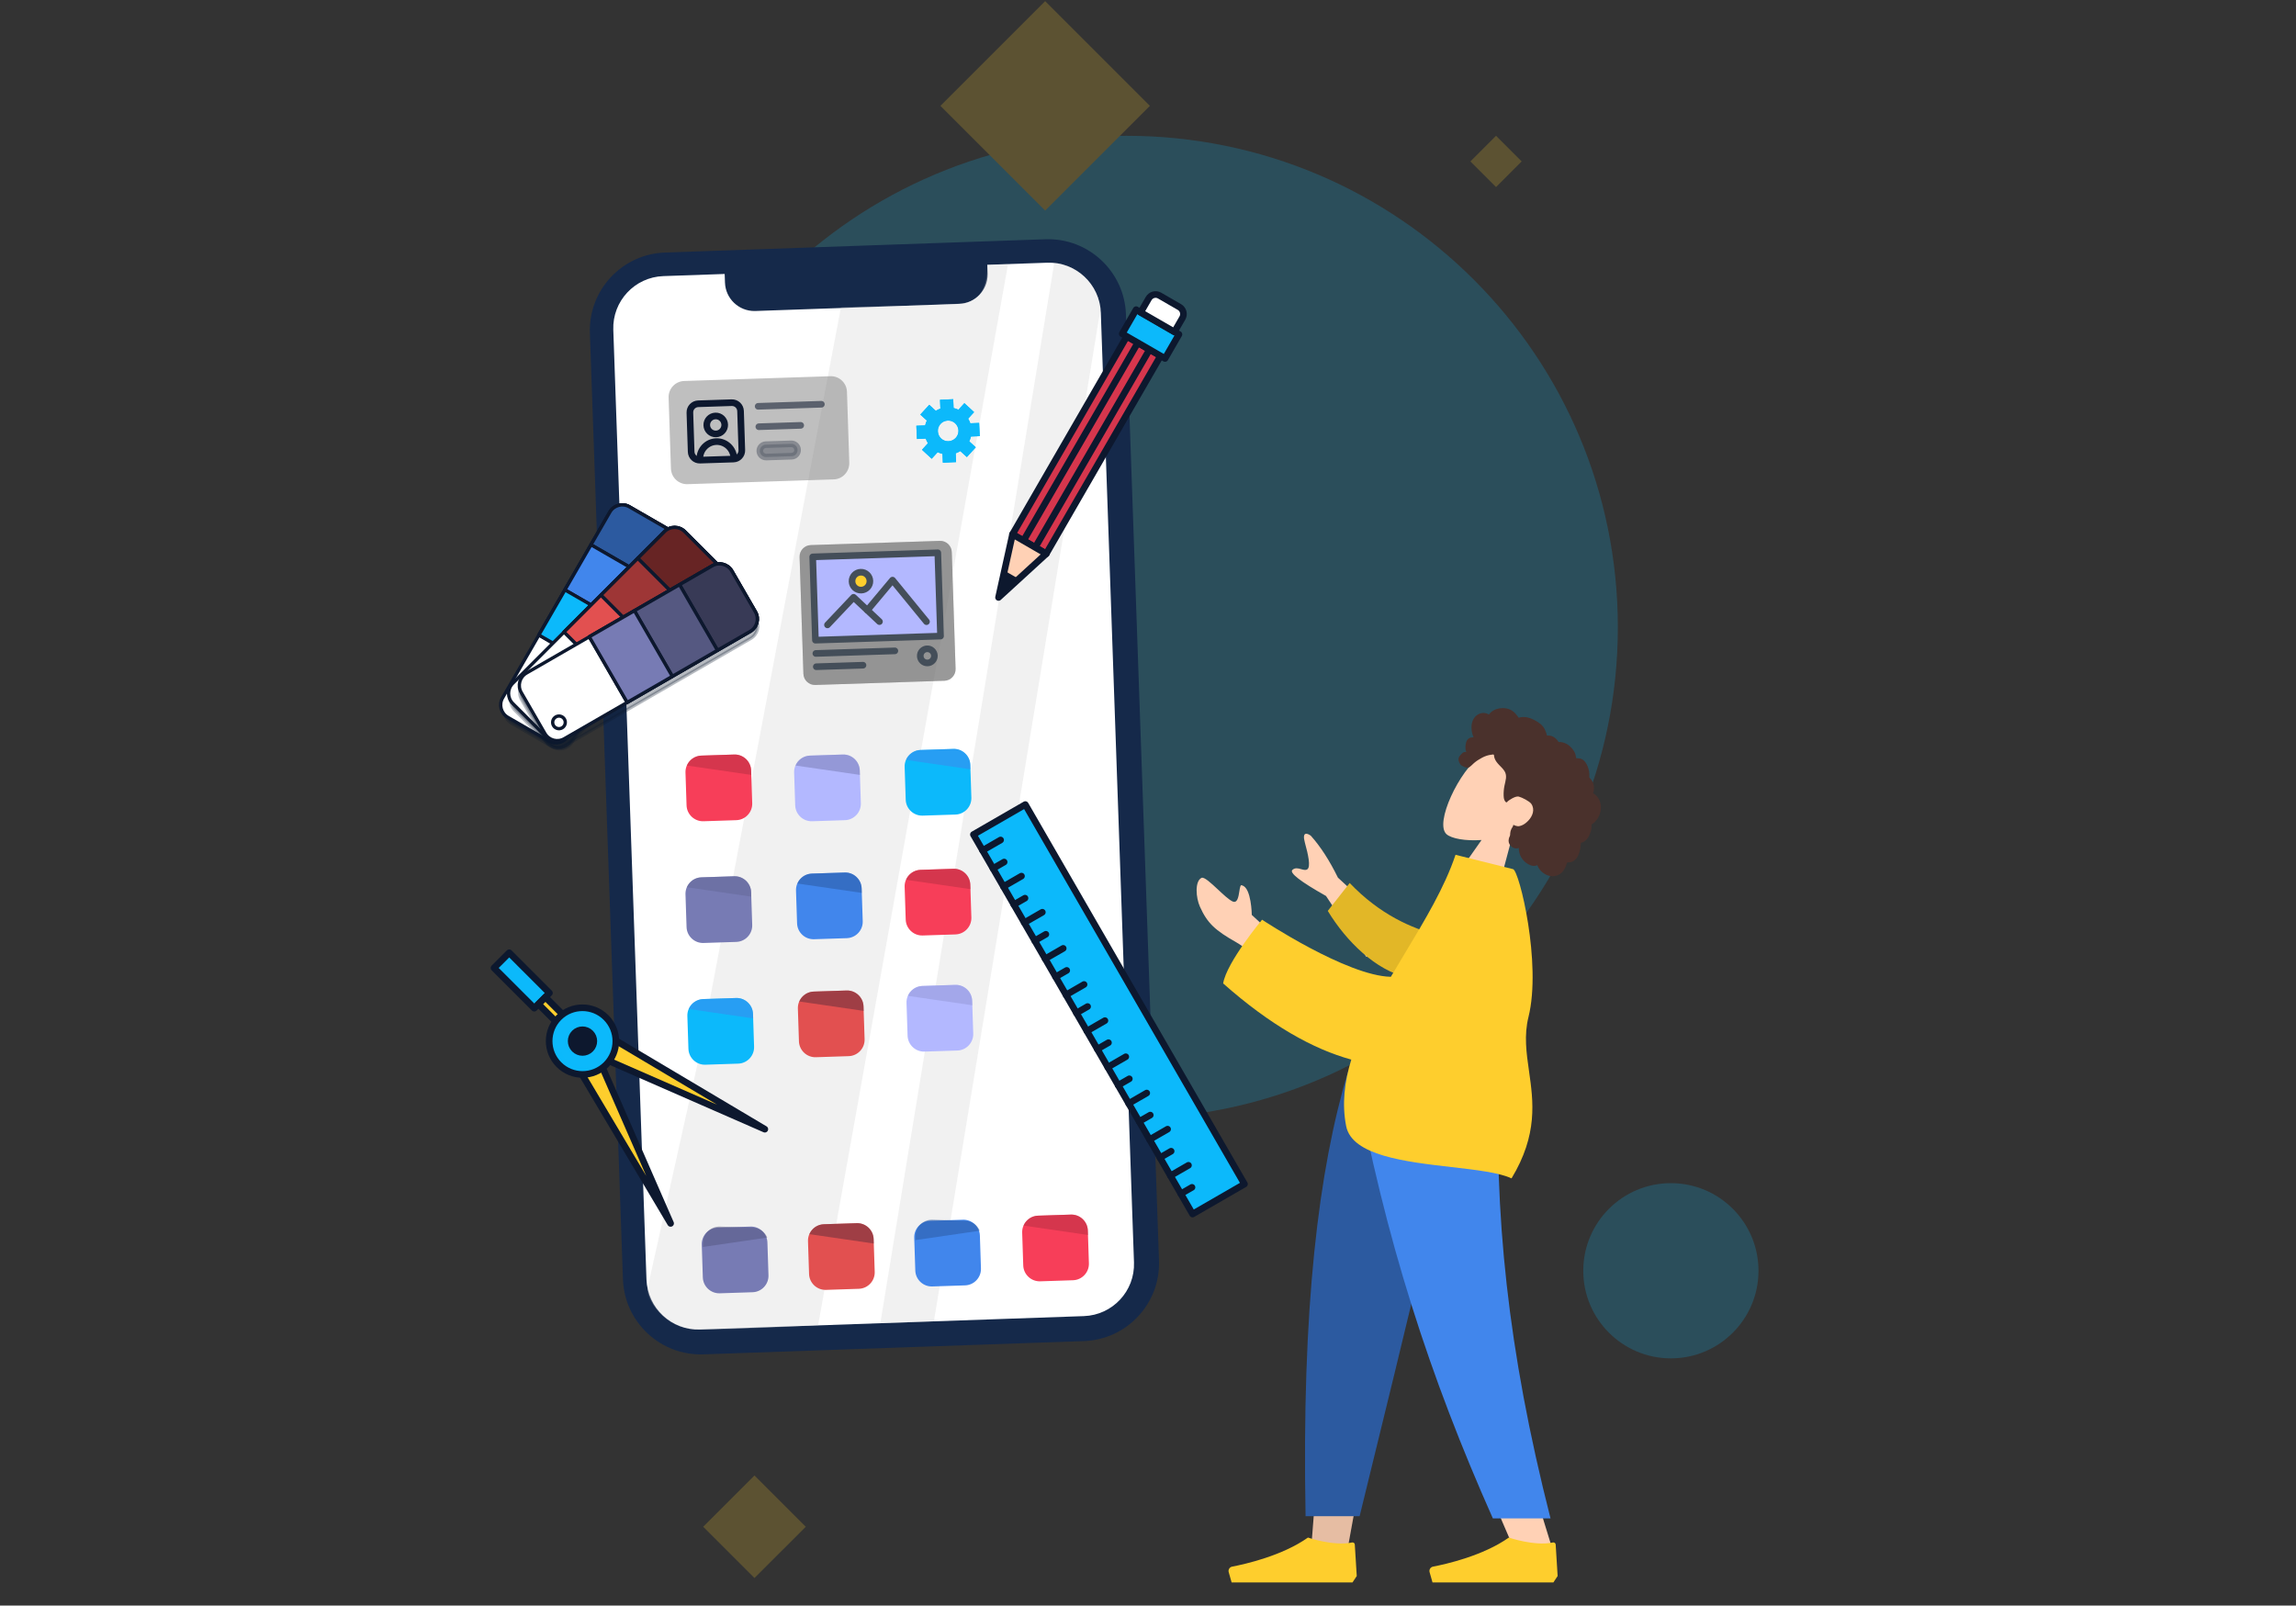 <svg width="692" height="484" viewBox="0 0 692 484" fill="none" xmlns="http://www.w3.org/2000/svg">
<rect x="0" y="0" width="692" height="484" fill="#333333" stroke="none"/>
<g opacity="0.2">
<path d="M339.469 337.213C421.283 337.213 487.607 270.889 487.607 189.074C487.607 107.26 421.283 40.936 339.469 40.936C257.654 40.936 191.331 107.26 191.331 189.074C191.331 270.889 257.654 337.213 339.469 337.213Z" fill="#0CB9FB"/>
<path d="M503.593 409.473C518.177 409.473 530 397.65 530 383.065C530 368.481 518.177 356.658 503.593 356.658C489.009 356.658 477.186 368.481 477.186 383.065C477.186 397.65 489.009 409.473 503.593 409.473Z" fill="#0CB9FB"/>
<path fill-rule="evenodd" clip-rule="evenodd" d="M315.004 0.34L346.573 31.91L315.004 63.479L283.434 31.91L315.004 0.34Z" fill="#FECE2D"/>
<path fill-rule="evenodd" clip-rule="evenodd" d="M227.4 444.775L242.858 460.233L227.4 475.691L211.942 460.233L227.4 444.775Z" fill="#FECE2D"/>
<path fill-rule="evenodd" clip-rule="evenodd" d="M450.896 40.936L458.624 48.665L450.896 56.394L443.167 48.665L450.896 40.936Z" fill="#FECE2D"/>
</g>
<path fill-rule="evenodd" clip-rule="evenodd" d="M200.434 76.124L315.075 72.121C328.033 71.668 338.904 81.806 339.356 94.764L349.316 379.983C349.769 392.94 339.631 403.812 326.673 404.264L212.032 408.267C199.074 408.719 188.203 398.582 187.751 385.624L177.79 100.405C177.338 87.448 187.476 76.576 200.434 76.124Z" fill="#15294A"/>
<path fill-rule="evenodd" clip-rule="evenodd" d="M218.505 85.193C218.673 90.002 222.64 93.783 227.421 93.752L227.678 93.747L289.101 91.602C293.91 91.434 297.692 87.467 297.66 82.686L297.656 82.429L297.565 79.821L315.595 79.192C324.233 78.89 331.481 85.648 331.782 94.287L341.778 380.548C342.081 389.187 335.322 396.434 326.683 396.735L211.029 400.774C202.39 401.076 195.143 394.317 194.841 385.678L184.845 99.418C184.543 90.779 191.301 83.532 199.94 83.23L218.414 82.585L218.505 85.193Z" fill="white"/>
<path d="M210.598 400.817C221.392 400.817 246.579 399.508 246.579 399.508L303.822 79.603L297.567 79.824C297.702 84.455 296.512 90.501 290.543 91.358C284.575 92.215 253.772 92.418 253.448 92.687L210.598 319.041C210.598 319.041 195.878 385.116 195.224 388.06C194.57 391.004 199.803 400.817 210.598 400.817Z" fill="#D1D1D1" fill-opacity="0.3"/>
<path d="M281.471 398.315L265.321 398.877L317.742 79.258C323.684 79.665 330.629 84.581 331.701 93.068L281.471 398.315Z" fill="#D1D1D1" fill-opacity="0.3"/>
<path d="M153.472 287.204L148.892 291.784L161.019 303.911L165.599 299.331L153.472 287.204Z" fill="#0CB9FB"/>
<path opacity="0.25" d="M150.596 290.08L148.892 291.784L161.019 303.911L162.723 302.207L150.596 290.08Z" fill="#0CB9FB"/>
<path d="M153.472 287.204L148.892 291.784L161.019 303.911L165.599 299.331L153.472 287.204Z" stroke="#0D182E" stroke-width="2" stroke-miterlimit="10" stroke-linecap="round" stroke-linejoin="round"/>
<path d="M164.392 300.609L162.297 302.704L168.165 308.572L170.26 306.477L164.392 300.609Z" fill="#FECE2D"/>
<path d="M164.392 300.609L162.297 302.704L168.165 308.572L170.26 306.477L164.392 300.609Z" stroke="#0D182E" stroke-width="2" stroke-miterlimit="10" stroke-linecap="round" stroke-linejoin="round"/>
<path d="M170.908 316.284L202.115 368.792L177.014 311.315L170.908 316.284Z" fill="#FECE2D"/>
<path d="M170.908 316.284L202.115 368.792L177.014 311.315L170.908 316.284Z" stroke="#0D182E" stroke-width="2" stroke-miterlimit="10" stroke-linecap="round" stroke-linejoin="round"/>
<path d="M178.008 309.185L230.515 340.392L173.074 315.256L178.008 309.185Z" fill="#FECE2D"/>
<path d="M178.008 309.185L230.515 340.392L173.074 315.256L178.008 309.185Z" stroke="#0D182E" stroke-width="2" stroke-miterlimit="10" stroke-linecap="round" stroke-linejoin="round"/>
<path d="M182.673 320.949C186.594 317.028 186.589 310.665 182.66 306.737C178.732 302.809 172.369 302.803 168.448 306.724C164.527 310.645 164.533 317.009 168.461 320.937C172.389 324.865 178.752 324.871 182.673 320.949Z" fill="#0CB9FB"/>
<path opacity="0.4" d="M170.449 318.949C166.857 315.357 166.568 309.743 169.513 305.801C169.158 306.085 168.803 306.369 168.448 306.724C164.543 310.629 164.549 317.025 168.461 320.937C172.373 324.849 178.768 324.854 182.673 320.949C182.993 320.63 183.312 320.239 183.596 319.884C179.655 322.83 174.041 322.541 170.449 318.949Z" fill="#0CB9FB"/>
<path d="M182.673 320.949C186.594 317.028 186.589 310.665 182.66 306.737C178.732 302.809 172.369 302.803 168.448 306.724C164.527 310.645 164.533 317.009 168.461 320.937C172.389 324.865 178.752 324.871 182.673 320.949Z" stroke="#0D182E" stroke-width="2" stroke-miterlimit="10" stroke-linecap="round" stroke-linejoin="round"/>
<path d="M177.979 316.255C179.311 314.922 179.31 312.759 177.974 311.423C176.639 310.088 174.475 310.086 173.142 311.419C171.809 312.752 171.811 314.915 173.146 316.251C174.482 317.587 176.645 317.589 177.979 316.255Z" fill="#0D182E"/>
<path d="M177.979 316.255C179.311 314.922 179.31 312.759 177.974 311.423C176.639 310.088 174.475 310.086 173.142 311.419C171.809 312.752 171.811 314.915 173.146 316.251C174.482 317.587 176.645 317.589 177.979 316.255Z" stroke="#0D182E" stroke-width="2" stroke-miterlimit="10" stroke-linecap="round" stroke-linejoin="round"/>
<path d="M309.026 242.532L293.381 251.565L359.43 365.966L375.075 356.933L309.026 242.532Z" fill="#0CB9FB"/>
<path d="M309.026 242.532L293.381 251.565L359.43 365.966L375.075 356.933L309.026 242.532Z" fill="#0CB9FB"/>
<path opacity="0.29" d="M309.026 242.533L302.22 246.462L368.269 360.863L375.076 356.934L309.026 242.533Z" fill="#0CB9FB"/>
<path d="M309.026 242.532L293.381 251.565L359.43 365.966L375.075 356.933L309.026 242.532Z" fill="#0CB9FB" stroke="#0D182E" stroke-width="2" stroke-miterlimit="10" stroke-linecap="round" stroke-linejoin="round"/>
<path d="M358.196 351.275L352.76 354.413Z" fill="#0CB9FB"/>
<path d="M358.196 351.275L352.76 354.413" stroke="#0D182E" stroke-width="2" stroke-miterlimit="10" stroke-linecap="round" stroke-linejoin="round"/>
<path d="M359.26 357.921L355.904 359.858Z" fill="#0CB9FB"/>
<path d="M359.26 357.921L355.904 359.858" stroke="#0D182E" stroke-width="2" stroke-miterlimit="10" stroke-linecap="round" stroke-linejoin="round"/>
<path d="M351.908 340.384L346.472 343.522Z" fill="#0CB9FB"/>
<path d="M351.908 340.384L346.472 343.522" stroke="#0D182E" stroke-width="2" stroke-miterlimit="10" stroke-linecap="round" stroke-linejoin="round"/>
<path d="M352.972 347.03L349.616 348.968Z" fill="#0CB9FB"/>
<path d="M352.972 347.03L349.616 348.968" stroke="#0D182E" stroke-width="2" stroke-miterlimit="10" stroke-linecap="round" stroke-linejoin="round"/>
<path d="M345.62 329.493L340.184 332.631Z" fill="#0CB9FB"/>
<path d="M345.62 329.493L340.184 332.631" stroke="#0D182E" stroke-width="2" stroke-miterlimit="10" stroke-linecap="round" stroke-linejoin="round"/>
<path d="M346.684 336.139L343.328 338.077Z" fill="#0CB9FB"/>
<path d="M346.684 336.139L343.328 338.077" stroke="#0D182E" stroke-width="2" stroke-miterlimit="10" stroke-linecap="round" stroke-linejoin="round"/>
<path d="M339.304 318.554L333.869 321.693Z" fill="#0CB9FB"/>
<path d="M339.304 318.554L333.869 321.693" stroke="#0D182E" stroke-width="2" stroke-miterlimit="10" stroke-linecap="round" stroke-linejoin="round"/>
<path d="M340.369 325.201L337.013 327.138Z" fill="#0CB9FB"/>
<path d="M340.369 325.201L337.013 327.138" stroke="#0D182E" stroke-width="2" stroke-miterlimit="10" stroke-linecap="round" stroke-linejoin="round"/>
<path d="M333.017 307.664L327.581 310.802Z" fill="#0CB9FB"/>
<path d="M333.017 307.664L327.581 310.802" stroke="#0D182E" stroke-width="2" stroke-miterlimit="10" stroke-linecap="round" stroke-linejoin="round"/>
<path d="M334.081 314.31L330.725 316.247Z" fill="#0CB9FB"/>
<path d="M334.081 314.31L330.725 316.247" stroke="#0D182E" stroke-width="2" stroke-miterlimit="10" stroke-linecap="round" stroke-linejoin="round"/>
<path d="M326.729 296.773L321.293 299.911Z" fill="#0CB9FB"/>
<path d="M326.729 296.773L321.293 299.911" stroke="#0D182E" stroke-width="2" stroke-miterlimit="10" stroke-linecap="round" stroke-linejoin="round"/>
<path d="M327.793 303.419L324.437 305.357Z" fill="#0CB9FB"/>
<path d="M327.793 303.419L324.437 305.357" stroke="#0D182E" stroke-width="2" stroke-miterlimit="10" stroke-linecap="round" stroke-linejoin="round"/>
<path d="M320.441 285.882L315.006 289.02Z" fill="#0CB9FB"/>
<path d="M320.441 285.882L315.006 289.02" stroke="#0D182E" stroke-width="2" stroke-miterlimit="10" stroke-linecap="round" stroke-linejoin="round"/>
<path d="M321.505 292.528L318.149 294.466Z" fill="#0CB9FB"/>
<path d="M321.505 292.528L318.149 294.466" stroke="#0D182E" stroke-width="2" stroke-miterlimit="10" stroke-linecap="round" stroke-linejoin="round"/>
<path d="M314.153 274.991L308.718 278.129Z" fill="#0CB9FB"/>
<path d="M314.153 274.991L308.718 278.129" stroke="#0D182E" stroke-width="2" stroke-miterlimit="10" stroke-linecap="round" stroke-linejoin="round"/>
<path d="M315.217 281.637L311.861 283.575Z" fill="#0CB9FB"/>
<path d="M315.217 281.637L311.861 283.575" stroke="#0D182E" stroke-width="2" stroke-miterlimit="10" stroke-linecap="round" stroke-linejoin="round"/>
<path d="M307.865 264.1L302.43 267.239Z" fill="#0CB9FB"/>
<path d="M307.865 264.1L302.43 267.239" stroke="#0D182E" stroke-width="2" stroke-miterlimit="10" stroke-linecap="round" stroke-linejoin="round"/>
<path d="M308.929 270.747L305.573 272.684Z" fill="#0CB9FB"/>
<path d="M308.929 270.747L305.573 272.684" stroke="#0D182E" stroke-width="2" stroke-miterlimit="10" stroke-linecap="round" stroke-linejoin="round"/>
<path d="M301.578 253.21L296.142 256.348Z" fill="#0CB9FB"/>
<path d="M301.578 253.21L296.142 256.348" stroke="#0D182E" stroke-width="2" stroke-miterlimit="10" stroke-linecap="round" stroke-linejoin="round"/>
<path d="M302.641 259.856L299.285 261.793Z" fill="#0CB9FB"/>
<path d="M302.641 259.856L299.285 261.793" stroke="#0D182E" stroke-width="2" stroke-miterlimit="10" stroke-linecap="round" stroke-linejoin="round"/>
<path d="M305.166 161.063L315.334 166.934L349.791 107.254L339.622 101.383L305.166 161.063Z" fill="#D6364D"/>
<path d="M305.166 161.063L315.334 166.934L349.791 107.254L339.622 101.383L305.166 161.063Z" stroke="#0D182E" stroke-width="2" stroke-miterlimit="10" stroke-linecap="round" stroke-linejoin="round"/>
<path d="M308.482 162.979L312.017 165.019L346.473 105.339L342.938 103.298L308.482 162.979Z" stroke="#0D182E" stroke-width="2" stroke-miterlimit="10" stroke-linecap="round" stroke-linejoin="round"/>
<path d="M338.228 100.611L351.132 108.061L355.326 100.798L342.421 93.347L338.228 100.611Z" fill="#0CB9FB"/>
<path opacity="0.5" d="M338.228 100.611L342.029 102.805L346.222 95.542L342.421 93.347L338.228 100.611Z" fill="#0CB9FB"/>
<path d="M347.67 106.062L351.132 108.061L355.326 100.798L351.863 98.799L347.67 106.062Z" fill="#0CB9FB"/>
<path d="M338.228 100.611L351.132 108.061L355.326 100.798L342.421 93.347L338.228 100.611Z" stroke="#0D182E" stroke-width="2" stroke-miterlimit="10" stroke-linecap="round" stroke-linejoin="round"/>
<path d="M349.49 89.1L355.47 92.552C356.632 93.223 357.031 94.713 356.36 95.875L353.956 100.039L343.787 94.168L346.192 90.004C346.863 88.842 348.328 88.429 349.49 89.1Z" fill="white"/>
<path d="M349.49 89.1L355.47 92.552C356.632 93.223 357.031 94.713 356.36 95.875L353.956 100.039L343.787 94.168L346.192 90.004C346.863 88.842 348.328 88.429 349.49 89.1Z" stroke="#0D182E" stroke-width="2" stroke-miterlimit="10" stroke-linecap="round" stroke-linejoin="round"/>
<path d="M305.165 161.064L315.334 166.934L300.954 180.099L305.165 161.064Z" fill="#FFD1B5"/>
<path d="M305.165 161.064L315.334 166.934L300.954 180.099L305.165 161.064Z" stroke="#0D182E" stroke-width="2" stroke-miterlimit="10" stroke-linecap="round" stroke-linejoin="round"/>
<path d="M300.954 180.099L307.051 174.516L302.741 172.028L300.954 180.099Z" fill="#0D182E"/>
<path d="M287.979 281.676L278.085 281.999C275.364 282.088 273.066 279.934 272.977 277.214L272.654 267.32C272.565 264.599 274.718 262.3 277.439 262.212L287.333 261.889C290.053 261.8 292.352 263.953 292.441 266.674L292.764 276.568C292.853 279.288 290.699 281.587 287.979 281.676Z" fill="#F73E59"/>
<path opacity="0.52" d="M287.332 261.889L277.439 262.212C275.46 262.276 273.767 263.508 273.079 265.201L292.485 268.034L292.441 266.674C292.352 263.953 290.053 261.8 287.332 261.889Z" fill="#B72E42"/>
<path d="M221.926 247.238L212.033 247.561C209.312 247.65 207.013 245.497 206.924 242.776L206.601 232.882C206.512 230.162 208.666 227.863 211.387 227.774L221.28 227.451C224.001 227.362 226.3 229.516 226.389 232.236L226.712 242.13C226.8 244.851 224.647 247.15 221.926 247.238Z" fill="#F73E59"/>
<path opacity="0.52" d="M221.28 227.451L211.386 227.774C209.408 227.839 207.715 229.07 207.027 230.764L226.433 233.597L226.388 232.236C226.3 229.516 224.001 227.362 221.28 227.451Z" fill="#B72E42"/>
<path d="M288.543 316.678L278.65 317.001C275.929 317.09 273.63 314.937 273.541 312.216L273.218 302.322C273.129 299.601 275.283 297.303 278.003 297.214L287.897 296.891C290.618 296.802 292.917 298.955 293.005 301.676L293.329 311.57C293.417 314.291 291.264 316.589 288.543 316.678Z" fill="#B3B8FF"/>
<path opacity="0.52" d="M287.897 296.891L278.004 297.214C276.025 297.278 274.332 298.51 273.644 300.204L293.05 303.036L293.006 301.676C292.917 298.955 290.618 296.802 287.897 296.891Z" fill="#9498D8"/>
<path d="M323.403 385.923L313.51 386.246C310.789 386.335 308.49 384.182 308.401 381.461L308.078 371.567C307.989 368.846 310.143 366.548 312.864 366.459L322.757 366.136C325.478 366.047 327.777 368.2 327.866 370.921L328.189 380.815C328.277 383.536 326.124 385.834 323.403 385.923Z" fill="#F73E59"/>
<path opacity="0.52" d="M322.757 366.136L312.864 366.459C310.885 366.523 309.192 367.755 308.504 369.449L327.91 372.281L327.866 370.921C327.777 368.2 325.478 366.047 322.757 366.136Z" fill="#B72E42"/>
<path d="M222.491 320.63L212.597 320.953C209.877 321.042 207.578 318.888 207.489 316.168L207.166 306.274C207.077 303.553 209.23 301.254 211.951 301.166L221.845 300.843C224.566 300.754 226.864 302.907 226.953 305.628L227.276 315.522C227.365 318.242 225.212 320.541 222.491 320.63Z" fill="#0CB9FB"/>
<path opacity="0.52" d="M221.845 300.843L211.951 301.166C209.972 301.23 208.279 302.462 207.592 304.155L226.998 306.988L226.953 305.628C226.864 302.907 224.566 300.754 221.845 300.843Z" fill="#4186EC"/>
<path d="M287.979 245.545L278.085 245.868C275.364 245.957 273.066 243.803 272.977 241.082L272.654 231.189C272.565 228.468 274.718 226.169 277.439 226.08L287.333 225.757C290.053 225.669 292.352 227.822 292.441 230.543L292.764 240.436C292.853 243.157 290.699 245.456 287.979 245.545Z" fill="#0CB9FB"/>
<path opacity="0.52" d="M287.333 225.757L277.439 226.08C275.46 226.145 273.767 227.376 273.08 229.07L292.486 231.903L292.441 230.543C292.352 227.822 290.054 225.669 287.333 225.757Z" fill="#4186EC"/>
<path d="M255.235 282.805L245.341 283.128C242.62 283.217 240.321 281.063 240.233 278.343L239.91 268.449C239.821 265.728 241.974 263.43 244.695 263.341L254.589 263.018C257.309 262.929 259.608 265.082 259.697 267.803L260.02 277.697C260.109 280.417 257.955 282.716 255.235 282.805Z" fill="#4186EC"/>
<path opacity="0.52" d="M254.589 263.018L244.695 263.341C242.717 263.405 241.024 264.637 240.336 266.33L259.742 269.163L259.697 267.803C259.608 265.082 257.31 262.929 254.589 263.018Z" fill="#2C5AA0"/>
<path d="M221.926 283.934L212.033 284.257C209.312 284.346 207.013 282.193 206.924 279.472L206.601 269.578C206.512 266.857 208.666 264.559 211.387 264.47L221.28 264.147C224.001 264.058 226.3 266.211 226.389 268.932L226.712 278.826C226.8 281.547 224.647 283.845 221.926 283.934Z" fill="#777BB4"/>
<path opacity="0.52" d="M221.28 264.147L211.387 264.47C209.408 264.534 207.715 265.766 207.027 267.46L226.433 270.292L226.389 268.932C226.3 266.211 224.001 264.058 221.28 264.147Z" fill="#656999"/>
<path d="M290.868 387.472L280.975 387.795C278.254 387.884 275.955 385.731 275.866 383.01L275.543 373.116C275.455 370.396 277.608 368.097 280.329 368.008L290.222 367.685C292.943 367.596 295.242 369.75 295.331 372.47L295.654 382.364C295.743 385.085 293.589 387.384 290.868 387.472Z" fill="#4186EC"/>
<path opacity="0.52" d="M281.029 367.685L290.923 368.008C292.902 368.073 294.595 369.304 295.282 370.998L275.876 373.831L275.921 372.47C276.01 369.75 278.308 367.596 281.029 367.685Z" fill="#2C5AA0"/>
<path d="M254.67 247.238L244.777 247.561C242.056 247.65 239.757 245.497 239.668 242.776L239.345 232.882C239.257 230.162 241.41 227.863 244.131 227.774L254.024 227.451C256.745 227.362 259.044 229.516 259.133 232.236L259.456 242.13C259.545 244.851 257.391 247.15 254.67 247.238Z" fill="#B3B8FF"/>
<path opacity="0.52" d="M254.024 227.451L244.13 227.774C242.152 227.839 240.459 229.07 239.771 230.764L259.177 233.597L259.132 232.236C259.044 229.516 256.745 227.362 254.024 227.451Z" fill="#777BB4"/>
<path d="M226.829 389.538L216.936 389.86C214.215 389.949 211.916 387.795 211.828 385.074L211.505 375.181C211.417 372.46 213.57 370.161 216.291 370.073L226.185 369.75C228.906 369.662 231.204 371.815 231.293 374.536L231.615 384.43C231.704 387.151 229.55 389.449 226.829 389.538Z" fill="#777BB4"/>
<path opacity="0.52" d="M216.991 369.75L226.885 370.073C228.864 370.137 230.557 371.368 231.244 373.062L211.839 375.897L211.883 374.536C211.972 371.815 214.27 369.662 216.991 369.75Z" fill="#555881"/>
<path d="M255.799 318.372L245.905 318.695C243.185 318.784 240.886 316.63 240.797 313.909L240.474 304.016C240.385 301.295 242.539 298.996 245.259 298.907L255.153 298.584C257.874 298.496 260.173 300.649 260.261 303.37L260.584 313.263C260.673 315.984 258.52 318.283 255.799 318.372Z" fill="#E25050"/>
<path opacity="0.52" d="M255.153 298.584L245.26 298.907C243.281 298.972 241.588 300.203 240.9 301.897L260.306 304.73L260.262 303.37C260.173 300.649 257.874 298.496 255.153 298.584Z" fill="#622E3C"/>
<path d="M258.849 388.505L248.955 388.828C246.235 388.917 243.936 386.764 243.847 384.043L243.524 374.149C243.435 371.428 245.589 369.13 248.309 369.041L258.203 368.718C260.924 368.629 263.223 370.782 263.311 373.503L263.634 383.397C263.723 386.118 261.57 388.416 258.849 388.505Z" fill="#E25050"/>
<path opacity="0.52" d="M258.203 368.718L248.31 369.041C246.331 369.106 244.638 370.337 243.951 372.031L263.356 374.864L263.312 373.503C263.223 370.782 260.924 368.629 258.203 368.718Z" fill="#622E3C"/>
<path d="M251.281 144.51L207.22 145.949C204.515 146.037 202.302 143.905 202.216 141.253L201.517 119.86C201.429 117.15 203.556 114.933 206.204 114.847L250.266 113.408C252.971 113.32 255.184 115.452 255.27 118.105L255.967 139.441C256.055 142.15 253.986 144.422 251.281 144.51Z" fill="#606060" fill-opacity="0.4"/>
<path opacity="0.56" d="M228.508 122.482L247.552 121.86" stroke="#0D182E" stroke-width="2" stroke-miterlimit="10" stroke-linecap="round" stroke-linejoin="round"/>
<path opacity="0.56" d="M228.709 128.634L241.33 128.222" stroke="#0D182E" stroke-width="2" stroke-miterlimit="10" stroke-linecap="round" stroke-linejoin="round"/>
<g opacity="0.56">
<path opacity="0.56" d="M238.588 137.522L230.925 137.773C229.911 137.806 229.038 136.987 229.005 135.971C228.972 134.954 229.789 134.08 230.803 134.047L238.466 133.797C239.481 133.764 240.353 134.583 240.387 135.599C240.42 136.615 239.659 137.487 238.588 137.522Z" fill="#0D182E"/>
<path opacity="0.56" d="M238.588 137.522L230.925 137.773C229.911 137.806 229.038 136.987 229.005 135.971C228.972 134.954 229.789 134.08 230.803 134.047L238.466 133.797C239.481 133.764 240.353 134.583 240.387 135.599C240.42 136.615 239.659 137.487 238.588 137.522Z" stroke="#0D182E" stroke-width="2" stroke-miterlimit="10" stroke-linecap="round" stroke-linejoin="round"/>
</g>
<path d="M221.074 138.377L210.988 138.706C209.523 138.754 208.358 137.605 208.312 136.194L207.927 124.397C207.879 122.929 209.025 121.762 210.434 121.716L220.519 121.387C221.984 121.339 223.15 122.487 223.196 123.898L223.581 135.696C223.627 137.107 222.539 138.329 221.074 138.377Z" stroke="#0D182E" stroke-width="2" stroke-miterlimit="10" stroke-linecap="round" stroke-linejoin="round"/>
<path d="M215.807 130.807C217.301 130.758 218.472 129.506 218.423 128.009C218.374 126.513 217.124 125.34 215.63 125.388C214.136 125.437 212.965 126.69 213.014 128.186C213.063 129.682 214.313 130.856 215.807 130.807Z" stroke="#0D182E" stroke-width="2" stroke-miterlimit="10" stroke-linecap="round" stroke-linejoin="round"/>
<path d="M210.923 138.426C210.831 135.603 213.065 133.214 215.882 133.122C218.7 133.03 221.085 135.268 221.178 138.091" stroke="#0D182E" stroke-width="2" stroke-miterlimit="10" stroke-linecap="round" stroke-linejoin="round"/>
<path opacity="0.3" d="M166.577 225.145L154.214 218.006C152.174 216.829 151.468 214.196 152.646 212.156L185.006 156.107C186.184 154.067 188.816 153.361 190.856 154.539L203.22 161.677C205.26 162.855 205.966 165.488 204.788 167.528L172.428 223.577C171.238 225.638 168.638 226.334 166.577 225.145Z" fill="#0D182E" stroke="#0D182E" stroke-miterlimit="10" stroke-linecap="round" stroke-linejoin="round"/>
<path d="M165.405 223.369L153.041 216.231C151.001 215.053 150.295 212.42 151.473 210.38L183.833 154.331C185.011 152.291 187.644 151.586 189.684 152.763L202.047 159.902C204.087 161.079 204.793 163.712 203.615 165.752L171.255 221.801C170.066 223.862 167.465 224.558 165.405 223.369Z" fill="white"/>
<path d="M165.405 223.369L153.041 216.231C151.001 215.053 150.295 212.42 151.473 210.38L183.833 154.331C185.011 152.291 187.644 151.586 189.684 152.763L202.047 159.902C204.087 161.079 204.793 163.712 203.615 165.752L171.255 221.801C170.066 223.862 167.465 224.558 165.405 223.369Z" stroke="#0D182E" stroke-miterlimit="10" stroke-linecap="round" stroke-linejoin="round"/>
<path d="M182.201 202.843L162.419 191.422L183.833 154.331C185.011 152.291 187.644 151.586 189.684 152.763L202.047 159.902C204.087 161.079 204.793 163.712 203.615 165.752L182.201 202.843Z" stroke="#0D182E" stroke-miterlimit="10" stroke-linecap="round" stroke-linejoin="round"/>
<path d="M197.905 175.643L178.123 164.222L183.833 154.331C185.011 152.291 187.644 151.586 189.684 152.763L202.047 159.902C204.087 161.079 204.793 163.712 203.615 165.752L197.905 175.643Z" fill="#2C5AA0"/>
<path d="M197.905 175.643L178.123 164.222L183.833 154.331C185.011 152.291 187.644 151.586 189.684 152.763L202.047 159.902C204.087 161.079 204.793 163.712 203.615 165.752L197.905 175.643Z" stroke="#0D182E" stroke-miterlimit="10" stroke-linecap="round" stroke-linejoin="round"/>
<path d="M197.904 175.643L178.122 164.222L170.27 177.822L190.052 189.243L197.904 175.643Z" fill="#0D182E"/>
<path d="M197.904 175.643L178.122 164.222L170.27 177.822L190.052 189.243L197.904 175.643Z" fill="#4186EC" stroke="#0D182E" stroke-miterlimit="10" stroke-linecap="round" stroke-linejoin="round"/>
<path d="M190.052 189.243L170.27 177.822L162.418 191.422L182.2 202.843L190.052 189.243Z" fill="#0CB9FB"/>
<path d="M190.052 189.243L170.27 177.822L162.418 191.422L182.2 202.843L190.052 189.243Z" stroke="#0D182E" stroke-miterlimit="10" stroke-linecap="round" stroke-linejoin="round"/>
<path d="M166.45 219.984C167.36 220.51 168.524 220.198 169.05 219.287C169.576 218.377 169.264 217.213 168.353 216.687C167.443 216.161 166.279 216.473 165.753 217.384C165.227 218.294 165.539 219.458 166.45 219.984Z" stroke="#0D182E" stroke-miterlimit="10" stroke-linecap="round" stroke-linejoin="round"/>
<path opacity="0.3" d="M165.3 224.169L155.205 214.074C153.539 212.408 153.539 209.682 155.205 208.017L200.969 162.253C202.634 160.587 205.36 160.587 207.026 162.253L217.121 172.348C218.786 174.013 218.786 176.739 217.121 178.405L171.357 224.169C169.674 225.851 166.983 225.851 165.3 224.169Z" fill="#0D182E" stroke="#0D182E" stroke-miterlimit="10" stroke-linecap="round" stroke-linejoin="round"/>
<path d="M164.627 222.15L154.532 212.055C152.867 210.389 152.867 207.663 154.532 205.998L200.296 160.234C201.962 158.568 204.687 158.568 206.353 160.234L216.448 170.329C218.114 171.994 218.114 174.72 216.448 176.386L170.684 222.15C169.002 223.832 166.31 223.832 164.627 222.15Z" fill="white"/>
<path d="M164.627 222.15L154.532 212.055C152.867 210.389 152.867 207.663 154.532 205.998L200.296 160.234C201.962 158.568 204.687 158.568 206.353 160.234L216.448 170.329C218.114 171.994 218.114 174.72 216.448 176.386L170.684 222.15C169.002 223.832 166.31 223.832 164.627 222.15Z" stroke="#0D182E" stroke-miterlimit="10" stroke-linecap="round" stroke-linejoin="round"/>
<path d="M186.163 206.671L170.011 190.519L200.296 160.234C201.962 158.568 204.687 158.568 206.353 160.234L216.448 170.329C218.114 171.994 218.114 174.72 216.448 176.386L186.163 206.671Z" stroke="#0D182E" stroke-miterlimit="10" stroke-linecap="round" stroke-linejoin="round"/>
<path d="M208.372 184.462L192.22 168.31L200.296 160.234C201.962 158.568 204.687 158.568 206.353 160.234L216.448 170.329C218.114 171.994 218.114 174.72 216.448 176.386L208.372 184.462Z" fill="#672424"/>
<path d="M208.372 184.462L192.22 168.31L200.296 160.234C201.962 158.568 204.687 158.568 206.353 160.234L216.448 170.329C218.114 171.994 218.114 174.72 216.448 176.386L208.372 184.462Z" stroke="#0D182E" stroke-miterlimit="10" stroke-linecap="round" stroke-linejoin="round"/>
<path d="M208.372 184.462L192.22 168.31L181.116 179.414L197.268 195.566L208.372 184.462Z" fill="#0D182E"/>
<path d="M208.372 184.462L192.22 168.31L181.116 179.414L197.268 195.566L208.372 184.462Z" fill="#9E3636" stroke="#0D182E" stroke-miterlimit="10" stroke-linecap="round" stroke-linejoin="round"/>
<path d="M197.267 195.566L181.115 179.414L170.011 190.519L186.163 206.671L197.267 195.566Z" fill="#E25050"/>
<path d="M197.267 195.566L181.115 179.414L170.011 190.519L186.163 206.671L197.267 195.566Z" stroke="#0D182E" stroke-miterlimit="10" stroke-linecap="round" stroke-linejoin="round"/>
<path d="M166.513 219.151C167.257 219.894 168.462 219.894 169.205 219.151C169.949 218.408 169.949 217.202 169.205 216.459C168.462 215.716 167.257 215.716 166.513 216.459C165.77 217.202 165.77 218.408 166.513 219.151Z" stroke="#0D182E" stroke-miterlimit="10" stroke-linecap="round" stroke-linejoin="round"/>
<path opacity="0.3" d="M164.354 223.238L157.216 210.874C156.038 208.834 156.743 206.201 158.783 205.023L214.832 172.663C216.872 171.486 219.505 172.191 220.683 174.231L227.821 186.595C228.999 188.635 228.294 191.268 226.254 192.445L170.205 224.805C168.144 225.995 165.544 225.298 164.354 223.238Z" fill="#0D182E" stroke="#0D182E" stroke-miterlimit="10" stroke-linecap="round" stroke-linejoin="round"/>
<path d="M164.227 221.113L157.089 208.749C155.911 206.709 156.616 204.077 158.656 202.899L214.705 170.539C216.745 169.361 219.378 170.067 220.556 172.107L227.694 184.47C228.872 186.51 228.166 189.143 226.126 190.321L170.077 222.681C168.017 223.87 165.417 223.174 164.227 221.113Z" fill="white"/>
<path d="M164.227 221.113L157.089 208.749C155.911 206.709 156.616 204.077 158.656 202.899L214.705 170.539C216.745 169.361 219.378 170.067 220.556 172.107L227.694 184.47C228.872 186.51 228.166 189.143 226.126 190.321L170.077 222.681C168.017 223.87 165.417 223.174 164.227 221.113Z" stroke="#0D182E" stroke-miterlimit="10" stroke-linecap="round" stroke-linejoin="round"/>
<path d="M189.035 211.736L177.614 191.954L214.705 170.539C216.745 169.361 219.378 170.067 220.556 172.107L227.694 184.47C228.872 186.51 228.166 189.143 226.126 190.321L189.035 211.736Z" stroke="#0D182E" stroke-miterlimit="10" stroke-linecap="round" stroke-linejoin="round"/>
<path d="M216.235 196.031L204.814 176.249L214.705 170.539C216.745 169.361 219.378 170.067 220.556 172.107L227.694 184.47C228.872 186.51 228.166 189.143 226.126 190.321L216.235 196.031Z" fill="#383A56"/>
<path d="M216.235 196.031L204.814 176.249L214.705 170.539C216.745 169.361 219.378 170.067 220.556 172.107L227.694 184.47C228.872 186.51 228.166 189.143 226.126 190.321L216.235 196.031Z" stroke="#0D182E" stroke-miterlimit="10" stroke-linecap="round" stroke-linejoin="round"/>
<path d="M216.235 196.031L204.814 176.25L191.214 184.102L202.635 203.884L216.235 196.031Z" fill="#0D182E"/>
<path d="M216.235 196.031L204.814 176.25L191.214 184.102L202.635 203.884L216.235 196.031Z" fill="#555881" stroke="#0D182E" stroke-miterlimit="10" stroke-linecap="round" stroke-linejoin="round"/>
<path d="M202.635 203.883L191.213 184.102L177.613 191.954L189.034 211.736L202.635 203.883Z" fill="#777BB4"/>
<path d="M202.635 203.883L191.213 184.102L177.613 191.954L189.034 211.736L202.635 203.883Z" stroke="#0D182E" stroke-miterlimit="10" stroke-linecap="round" stroke-linejoin="round"/>
<path d="M166.825 218.705C167.35 219.615 168.515 219.927 169.425 219.402C170.335 218.876 170.647 217.712 170.122 216.801C169.596 215.891 168.432 215.579 167.521 216.105C166.611 216.63 166.299 217.795 166.825 218.705Z" stroke="#0D182E" stroke-miterlimit="10" stroke-linecap="round" stroke-linejoin="round"/>
<path d="M284.649 205.21L245.729 206.481C243.818 206.543 242.203 205.028 242.14 203.113L240.991 167.909C240.929 165.995 242.441 164.377 244.352 164.315L283.272 163.044C285.183 162.982 286.798 164.497 286.861 166.412L288.01 201.615C288.073 203.53 286.56 205.148 284.649 205.21Z" fill="#606060" fill-opacity="0.4"/>
<path d="M284.649 205.21L245.729 206.481C243.818 206.543 242.203 205.028 242.14 203.113L240.991 167.909C240.929 165.995 242.441 164.377 244.352 164.315L283.272 163.044C285.183 162.982 286.798 164.497 286.861 166.412L288.01 201.615C288.073 203.53 286.56 205.148 284.649 205.21Z" fill="#606060" fill-opacity="0.4"/>
<path d="M282.65 166.636L244.947 167.867L245.766 192.976L283.47 191.745L282.65 166.636Z" fill="#B3B8FF"/>
<path d="M282.65 166.636L244.947 167.867L245.766 192.976L283.47 191.745L282.65 166.636Z" stroke="#444E59" stroke-width="2" stroke-miterlimit="10" stroke-linecap="round" stroke-linejoin="round"/>
<path d="M245.897 196.979L269.701 196.202" stroke="#444E59" stroke-width="2" stroke-miterlimit="10" stroke-linecap="round" stroke-linejoin="round"/>
<path d="M246.028 200.982L260.101 200.523" stroke="#444E59" stroke-width="2" stroke-miterlimit="10" stroke-linecap="round" stroke-linejoin="round"/>
<path d="M249.399 188.37L257.259 180.055L265.064 187.379" stroke="#444E59" stroke-width="2" stroke-miterlimit="10" stroke-linecap="round" stroke-linejoin="round"/>
<path d="M279.24 187.396L269.004 174.879L261.429 183.926" stroke="#444E59" stroke-width="2" stroke-miterlimit="10" stroke-linecap="round" stroke-linejoin="round"/>
<path d="M279.56 199.844C280.735 199.805 281.657 198.82 281.618 197.642C281.58 196.465 280.596 195.541 279.42 195.579C278.245 195.618 277.323 196.604 277.362 197.781C277.4 198.959 278.384 199.882 279.56 199.844Z" stroke="#444E59" stroke-width="2" stroke-miterlimit="10" stroke-linecap="round" stroke-linejoin="round"/>
<path d="M259.58 177.888C261.067 177.839 262.233 176.592 262.185 175.102C262.136 173.612 260.891 172.443 259.404 172.492C257.916 172.541 256.75 173.788 256.799 175.278C256.847 176.768 258.092 177.936 259.58 177.888Z" fill="#FECE2D"/>
<path d="M259.58 177.888C261.067 177.839 262.233 176.592 262.185 175.102C262.136 173.612 260.891 172.443 259.404 172.492C257.916 172.541 256.75 173.788 256.799 175.278C256.847 176.768 258.092 177.936 259.58 177.888Z" stroke="#444E59" stroke-width="2" stroke-miterlimit="10" stroke-linecap="round" stroke-linejoin="round"/>
<path d="M295.291 131.474L295.108 127.485L292.453 127.598C292.277 127.098 292.076 126.651 291.796 126.208L293.593 124.231L290.66 121.53L288.863 123.507C288.404 123.282 287.92 123.111 287.411 122.995L287.297 120.335L283.315 120.518L283.429 123.178C282.929 123.354 282.484 123.555 282.041 123.836L280.068 122.036L277.372 124.974L279.345 126.774C279.121 127.234 278.951 127.719 278.834 128.229L276.179 128.342L276.363 132.332L279.018 132.218C279.194 132.719 279.394 133.165 279.675 133.609L277.878 135.585L280.811 138.286L282.608 136.309C283.067 136.534 283.551 136.705 284.06 136.821L284.174 139.481L288.156 139.298L288.042 136.638C288.542 136.462 288.987 136.261 289.43 135.98L291.403 137.78L294.099 134.842L292.126 133.042C292.35 132.582 292.52 132.097 292.636 131.587L295.291 131.474ZM285.903 133.006C284.177 133.089 282.751 131.75 282.668 130.022C282.585 128.293 283.921 126.864 285.647 126.781C287.372 126.698 288.798 128.037 288.881 129.765C288.938 131.495 287.602 132.924 285.903 133.006Z" fill="white"/>
<path d="M295.291 131.474L295.108 127.485L292.453 127.598C292.277 127.098 292.076 126.651 291.796 126.208L293.593 124.231L290.66 121.53L288.863 123.507C288.404 123.282 287.92 123.111 287.411 122.995L287.297 120.335L283.315 120.518L283.429 123.178C282.929 123.354 282.484 123.555 282.041 123.836L280.068 122.036L277.372 124.974L279.345 126.774C279.121 127.234 278.951 127.719 278.834 128.229L276.179 128.342L276.363 132.332L279.018 132.218C279.194 132.719 279.394 133.165 279.675 133.609L277.878 135.585L280.811 138.286L282.608 136.309C283.067 136.534 283.551 136.705 284.06 136.821L284.174 139.481L288.156 139.298L288.042 136.638C288.542 136.462 288.987 136.261 289.43 135.98L291.403 137.78L294.099 134.842L292.126 133.042C292.35 132.582 292.52 132.097 292.636 131.587L295.291 131.474ZM285.903 133.006C284.177 133.089 282.751 131.75 282.668 130.022C282.585 128.293 283.921 126.864 285.647 126.781C287.372 126.698 288.798 128.037 288.881 129.765C288.938 131.495 287.602 132.924 285.903 133.006Z" fill="#0CB9FB"/>
<path d="M295.291 131.474L295.108 127.485L292.453 127.598C292.277 127.098 292.076 126.651 291.796 126.208L293.593 124.231L290.66 121.53L288.863 123.507C288.404 123.282 287.92 123.111 287.411 122.995L287.297 120.335L283.315 120.518L283.429 123.178C282.929 123.354 282.484 123.555 282.041 123.836L280.068 122.036L277.372 124.974L279.345 126.774C279.121 127.234 278.951 127.719 278.834 128.229L276.179 128.342L276.363 132.332L279.018 132.218C279.194 132.719 279.394 133.165 279.675 133.609L277.878 135.585L280.811 138.286L282.608 136.309C283.067 136.534 283.551 136.705 284.06 136.821L284.174 139.481L288.156 139.298L288.042 136.638C288.542 136.462 288.987 136.261 289.43 135.98L291.403 137.78L294.099 134.842L292.126 133.042C292.35 132.582 292.52 132.097 292.636 131.587L295.291 131.474ZM285.903 133.006C284.177 133.089 282.751 131.75 282.668 130.022C282.585 128.293 283.921 126.864 285.647 126.781C287.372 126.698 288.798 128.037 288.881 129.765C288.938 131.495 287.602 132.924 285.903 133.006Z" fill="#0CB9FB"/>
<g opacity="0.29">
<path opacity="0.29" d="M294.153 127.542C294.153 127.542 294.154 127.569 294.153 127.542L295.136 127.51L295.135 127.484L294.153 127.542Z" fill="#0CB9FB"/>
<path opacity="0.29" d="M290.564 123.478L291.565 122.38L290.687 121.556L289.352 123.011C289.781 123.131 290.185 123.277 290.564 123.478Z" fill="#0CB9FB"/>
<path opacity="0.29" d="M287.293 126.728C287.001 126.737 286.737 126.799 286.5 126.86C287.813 127.19 288.808 128.33 288.854 129.74C288.927 131.176 287.985 132.432 286.695 132.847C286.963 132.918 287.284 132.96 287.575 132.924C289.301 132.841 290.609 131.387 290.554 129.684C290.498 127.981 289.019 126.671 287.293 126.728Z" fill="#0CB9FB"/>
<path opacity="0.29" d="M283.219 123.265L283.767 123.753C284.21 123.499 284.655 123.271 285.154 123.095L285.041 120.435L287.324 120.334L287.323 120.308L283.341 120.491L283.455 123.151C283.403 123.206 283.298 123.236 283.219 123.265Z" fill="#0CB9FB"/>
<path opacity="0.29" d="M285.732 136.74C285.224 136.623 284.739 136.453 284.28 136.228L283.819 136.749C283.899 136.773 283.98 136.797 284.06 136.821L284.174 139.481L285.846 139.4L285.732 136.74Z" fill="#0CB9FB"/>
<path opacity="0.29" d="M277.905 128.259L280.56 128.146C280.676 127.636 280.847 127.151 281.071 126.691L279.098 124.891L280.998 122.831L280.12 122.008L277.425 124.946L279.398 126.746C279.173 127.206 279.003 127.691 278.887 128.201L276.232 128.314L276.415 132.303L278.088 132.222L277.905 128.259Z" fill="#0CB9FB"/>
<path opacity="0.29" d="M291.103 135.925C290.738 136.15 290.371 136.322 289.977 136.468L291.403 137.78L292.198 136.902L291.103 135.925Z" fill="#0CB9FB"/>
<path opacity="0.29" d="M279.576 135.476L281.373 133.5C281.119 133.055 280.892 132.61 280.716 132.11L279.044 132.191C279.219 132.665 279.42 133.137 279.673 133.555L277.877 135.532L280.81 138.233L281.605 137.354L279.576 135.476Z" fill="#0CB9FB"/>
</g>
<path fill-rule="evenodd" clip-rule="evenodd" d="M446.528 253.218C441.671 253.565 437.468 252.786 435.979 251.471C432.246 248.173 439.862 232.249 446.346 227.745C452.829 223.241 471.302 229.25 465.906 241.97C464.033 246.385 460.305 249.277 456.079 251.034L449.56 275.55L435.787 268.532L446.528 253.218Z" fill="#FFD1B5"/>
<path fill-rule="evenodd" clip-rule="evenodd" d="M444.622 216.043C445.418 215.186 446.623 214.718 447.786 214.99C448.069 215.056 448.34 215.163 448.593 215.305C448.683 215.356 448.696 215.396 448.772 215.353C448.829 215.321 448.889 215.205 448.931 215.155C449.061 215.001 449.201 214.854 449.35 214.717C449.86 214.252 450.483 213.928 451.139 213.723C452.368 213.338 453.758 213.349 454.959 213.835C455.617 214.101 456.19 214.522 456.681 215.03C456.935 215.293 457.167 215.578 457.384 215.872C457.449 215.961 457.624 216.321 457.719 216.352C457.824 216.386 458.142 216.244 458.252 216.223C459.61 215.972 460.966 216.292 462.177 216.92C463.545 217.63 464.832 218.372 465.55 219.792C465.702 220.093 465.834 220.404 465.95 220.721C466.011 220.887 466.066 221.056 466.114 221.226C466.143 221.329 466.169 221.433 466.192 221.537C466.231 221.715 466.193 221.747 466.382 221.733C467.103 221.679 467.821 221.848 468.424 222.255C468.782 222.496 469.095 222.8 469.371 223.131C469.465 223.244 469.639 223.59 469.766 223.657C469.892 223.724 470.263 223.674 470.418 223.692C471.257 223.791 472.052 224.115 472.733 224.614C473.436 225.129 474.033 225.818 474.467 226.571C474.675 226.933 474.833 227.297 474.898 227.711C474.926 227.889 474.941 228.071 474.986 228.246C475.013 228.349 475.1 228.485 475.088 228.591C475.095 228.528 476.122 228.634 476.213 228.654C476.702 228.761 477.13 229.008 477.481 229.362C478.142 230.028 478.527 230.962 478.782 231.849C478.913 232.305 478.991 232.774 479.02 233.247C479.034 233.473 479.037 233.7 479.029 233.927C479.026 234.037 478.997 234.162 479.011 234.269C479.029 234.408 479.076 234.435 479.181 234.545C479.715 235.103 480.111 235.791 480.297 236.542C480.485 237.301 480.45 238.101 480.226 238.847C480.213 238.891 480.133 239.06 480.145 239.094C480.162 239.141 480.299 239.194 480.346 239.225C480.507 239.332 480.662 239.449 480.809 239.574C481.081 239.805 481.327 240.066 481.54 240.352C482.37 241.466 482.64 242.9 482.438 244.257C482.226 245.68 481.509 247.069 480.414 248.014C480.237 248.167 480.048 248.306 479.848 248.427C479.725 248.501 479.703 248.49 479.689 248.627C479.673 248.778 479.7 248.947 479.695 249.1C479.678 249.601 479.592 250.097 479.452 250.578C479.224 251.366 478.907 252.156 478.403 252.811C478.169 253.115 477.892 253.388 477.572 253.602C477.409 253.711 477.236 253.805 477.055 253.882C476.961 253.921 476.865 253.956 476.768 253.987C476.712 254.004 476.648 254.011 476.595 254.036C476.468 254.095 476.493 254.006 476.459 254.171C476.411 254.403 476.435 254.667 476.411 254.904C476.387 255.149 476.353 255.392 476.313 255.634C476.23 256.124 476.124 256.611 475.971 257.084C475.678 257.993 475.199 258.876 474.409 259.444C474.071 259.687 473.68 259.852 473.27 259.926C473.069 259.963 472.864 259.978 472.66 259.972C472.555 259.969 472.439 259.931 472.359 259.993C472.273 260.06 472.245 260.266 472.209 260.371C471.896 261.287 471.501 262.215 470.82 262.923C470.194 263.575 469.332 263.993 468.434 264.103C466.692 264.317 464.969 263.377 463.963 261.983C463.701 261.619 463.484 261.223 463.324 260.805C462.051 261.437 460.514 260.613 459.559 259.762C458.368 258.701 457.752 257.183 457.757 255.604C456.349 256.219 454.7 254.946 454.683 253.492C454.678 253.136 454.748 252.782 454.865 252.447C454.926 252.271 455.025 252.112 455.091 251.94C455.176 251.721 455.14 251.447 455.163 251.205C455.207 250.734 455.316 250.28 455.527 249.855C455.638 249.633 455.775 249.432 455.908 249.224C456.027 249.037 456.066 248.825 456.134 248.615C456.457 248.852 456.935 248.976 457.319 249.043C457.696 249.109 458.136 249 458.489 248.876C459.308 248.588 460.009 248.02 460.604 247.403C461.911 246.048 462.691 244.021 461.526 242.319C460.984 241.526 458.731 240.38 457.733 240.126C456.683 239.86 454.557 241.393 454.405 241.562C454.311 241.666 454.252 241.824 454.099 241.848C453.765 241.9 453.52 241.388 453.417 241.145C453.24 240.725 453.196 240.264 453.184 239.813C453.157 238.832 453.241 237.835 453.432 236.872C453.579 236.13 453.802 235.401 453.885 234.647C453.967 233.896 453.877 233.142 453.474 232.487C453.035 231.775 452.41 231.199 451.835 230.6C451.266 230.005 450.736 229.364 450.46 228.578C450.4 228.405 450.346 228.227 450.319 228.046C450.297 227.903 450.325 227.664 450.245 227.54C450.12 227.346 449.724 227.483 449.52 227.502C448.517 227.597 447.543 227.946 446.66 228.42C445.781 228.89 445.007 229.38 444.254 230.022C443.696 230.498 443.145 231.192 442.452 231.462C442.143 231.583 440.611 230.971 440.235 230.536C439.859 230.102 439.583 229.33 439.584 228.935C439.585 228.531 439.726 228.158 439.974 227.841C440.121 227.655 440.303 227.505 440.452 227.325C440.578 227.173 440.695 227.03 440.858 226.916C441.166 226.699 441.544 226.624 441.914 226.7C441.735 226.216 441.645 225.701 441.663 225.186C441.683 224.651 441.78 224.038 441.974 223.538C442.131 223.133 442.395 222.764 442.775 222.54C443.174 222.305 443.682 222.278 444.132 222.234C443.82 221.564 443.628 220.845 443.541 220.113C443.373 218.689 443.616 217.126 444.622 216.043Z" fill="#4A312C"/>
<path fill-rule="evenodd" clip-rule="evenodd" d="M441.121 323.081L417.527 404.382L406.43 465.423H395.292L406.41 323.081H441.121Z" fill="#FFD1B5"/>
<path fill-rule="evenodd" clip-rule="evenodd" d="M441.121 323.081L417.527 404.382L406.43 465.423H395.292L406.41 323.081H441.121Z" fill="black" fill-opacity="0.1"/>
<path fill-rule="evenodd" clip-rule="evenodd" d="M451.723 323.081C450.077 365.316 450.726 388.352 451.095 392.19C451.463 396.027 453.555 421.726 467.809 466.711H456.224C437.348 423.556 430.758 397.856 428.593 392.19C426.428 386.523 420.034 363.487 410.699 323.081H451.723Z" fill="#FFD1B5"/>
<path fill-rule="evenodd" clip-rule="evenodd" d="M441.627 323.081C435.49 351.057 424.876 395.713 409.784 457.05H393.493C392.29 394.094 397.409 352.658 406.273 323.081H441.627Z" fill="#2C5AA0"/>
<path fill-rule="evenodd" clip-rule="evenodd" d="M451.806 323.081C450.194 365.316 454.372 406.926 467.315 457.708H449.934C431.022 415.196 417.468 373.792 408.204 323.081H451.806Z" fill="#4186EC"/>
<path fill-rule="evenodd" clip-rule="evenodd" d="M469.46 475.084L468.871 465.584C468.845 465.171 468.444 464.889 468.04 464.975C462.458 466.161 454.758 463.491 454.758 463.491C447.009 468.98 435.839 471.499 431.905 472.253C431.144 472.399 430.656 473.167 430.867 473.912L431.747 477.017H454.758H468.182L469.46 475.084Z" fill="#FECE2D"/>
<path fill-rule="evenodd" clip-rule="evenodd" d="M408.916 475.084L408.327 465.584C408.301 465.171 407.901 464.889 407.496 464.975C401.914 466.161 394.215 463.491 394.215 463.491C386.466 468.98 375.295 471.499 371.361 472.253C370.6 472.399 370.112 473.167 370.323 473.912L371.203 477.017H394.215H407.638L408.916 475.084Z" fill="#FECE2D"/>
<path fill-rule="evenodd" clip-rule="evenodd" d="M403.245 264.564L421.974 281.853L411.82 288.454L399.656 270.092C391.924 265.734 388.544 263.113 389.518 262.23C390.338 261.486 391.294 261.757 392.175 262.007C392.861 262.202 393.501 262.384 393.996 262.062C395.126 261.327 394.26 257.559 393.284 254.017C392.309 250.476 394.112 251.212 395.071 251.926C397.981 255.169 400.705 259.381 403.245 264.564ZM377.279 275.797L385.502 283.407L382.575 292.834C382.575 292.834 377.514 286.841 372.574 284.037C366.276 280.461 363.896 278.337 361.639 273.297C360.431 270.601 360.059 265.693 362.112 264.636C362.9 264.231 364.974 266.169 367.09 268.147C368.703 269.654 370.341 271.185 371.452 271.718C372.947 272.435 373.272 270.346 373.532 268.676C373.718 267.478 373.871 266.496 374.399 266.923C377.176 267.666 377.279 275.797 377.279 275.797Z" fill="#FFD1B5"/>
<path fill-rule="evenodd" clip-rule="evenodd" d="M433.199 281.841C425.621 279.866 415.889 275.735 406.789 266.177L400.183 274.587C405.795 283.847 414.764 292.541 423.996 294.57C431.272 296.168 437.143 288.35 433.199 281.841Z" fill="#E2B727"/>
<mask id="mask0_520_260" style="mask-type:alpha" maskUnits="userSpaceOnUse" x="400" y="266" width="35" height="29">
<path fill-rule="evenodd" clip-rule="evenodd" d="M433.199 281.841C425.621 279.866 415.889 275.735 406.789 266.177L400.183 274.587C405.795 283.847 414.764 292.541 423.996 294.57C431.272 296.168 437.143 288.35 433.199 281.841Z" fill="white"/>
</mask>
<g mask="url(#mask0_520_260)">
</g>
<path fill-rule="evenodd" clip-rule="evenodd" d="M437.517 351.816C444.975 352.675 451.828 353.464 455.568 355.219C463.555 341.987 462.14 332.05 460.834 322.876C460.047 317.347 459.3 312.096 460.674 306.568C464.675 290.47 457.928 262.473 456.026 261.999L455.481 261.863L440.411 258.106L438.686 257.676C435.428 267.442 429.43 277.401 423.394 287.424C421.984 289.765 420.572 292.109 419.193 294.455C405.878 294.174 380.378 277.239 380.378 277.239C380.378 277.239 369.669 290.093 368.651 296.449C382.818 309.018 395.831 316.292 407.27 319.41C405.203 326.143 404.415 332.844 405.726 339.473C407.483 348.355 423.559 350.207 437.517 351.816Z" fill="#FECE2D"/>
<mask id="mask1_520_260" style="mask-type:alpha" maskUnits="userSpaceOnUse" x="368" y="257" width="94" height="99">
<path fill-rule="evenodd" clip-rule="evenodd" d="M437.517 351.816C444.975 352.675 451.828 353.464 455.568 355.219C463.555 341.987 462.14 332.05 460.834 322.876C460.047 317.347 459.3 312.096 460.674 306.568C464.675 290.47 457.928 262.473 456.026 261.999L455.481 261.863L440.411 258.106L438.686 257.676C435.428 267.442 429.43 277.401 423.394 287.424C421.984 289.765 420.572 292.109 419.193 294.455C405.878 294.174 380.378 277.239 380.378 277.239C380.378 277.239 369.669 290.093 368.651 296.449C382.818 309.018 395.831 316.292 407.27 319.41C405.203 326.143 404.415 332.844 405.726 339.473C407.483 348.355 423.559 350.207 437.517 351.816Z" fill="white"/>
</mask>
<g mask="url(#mask1_520_260)">
</g>
</svg>
